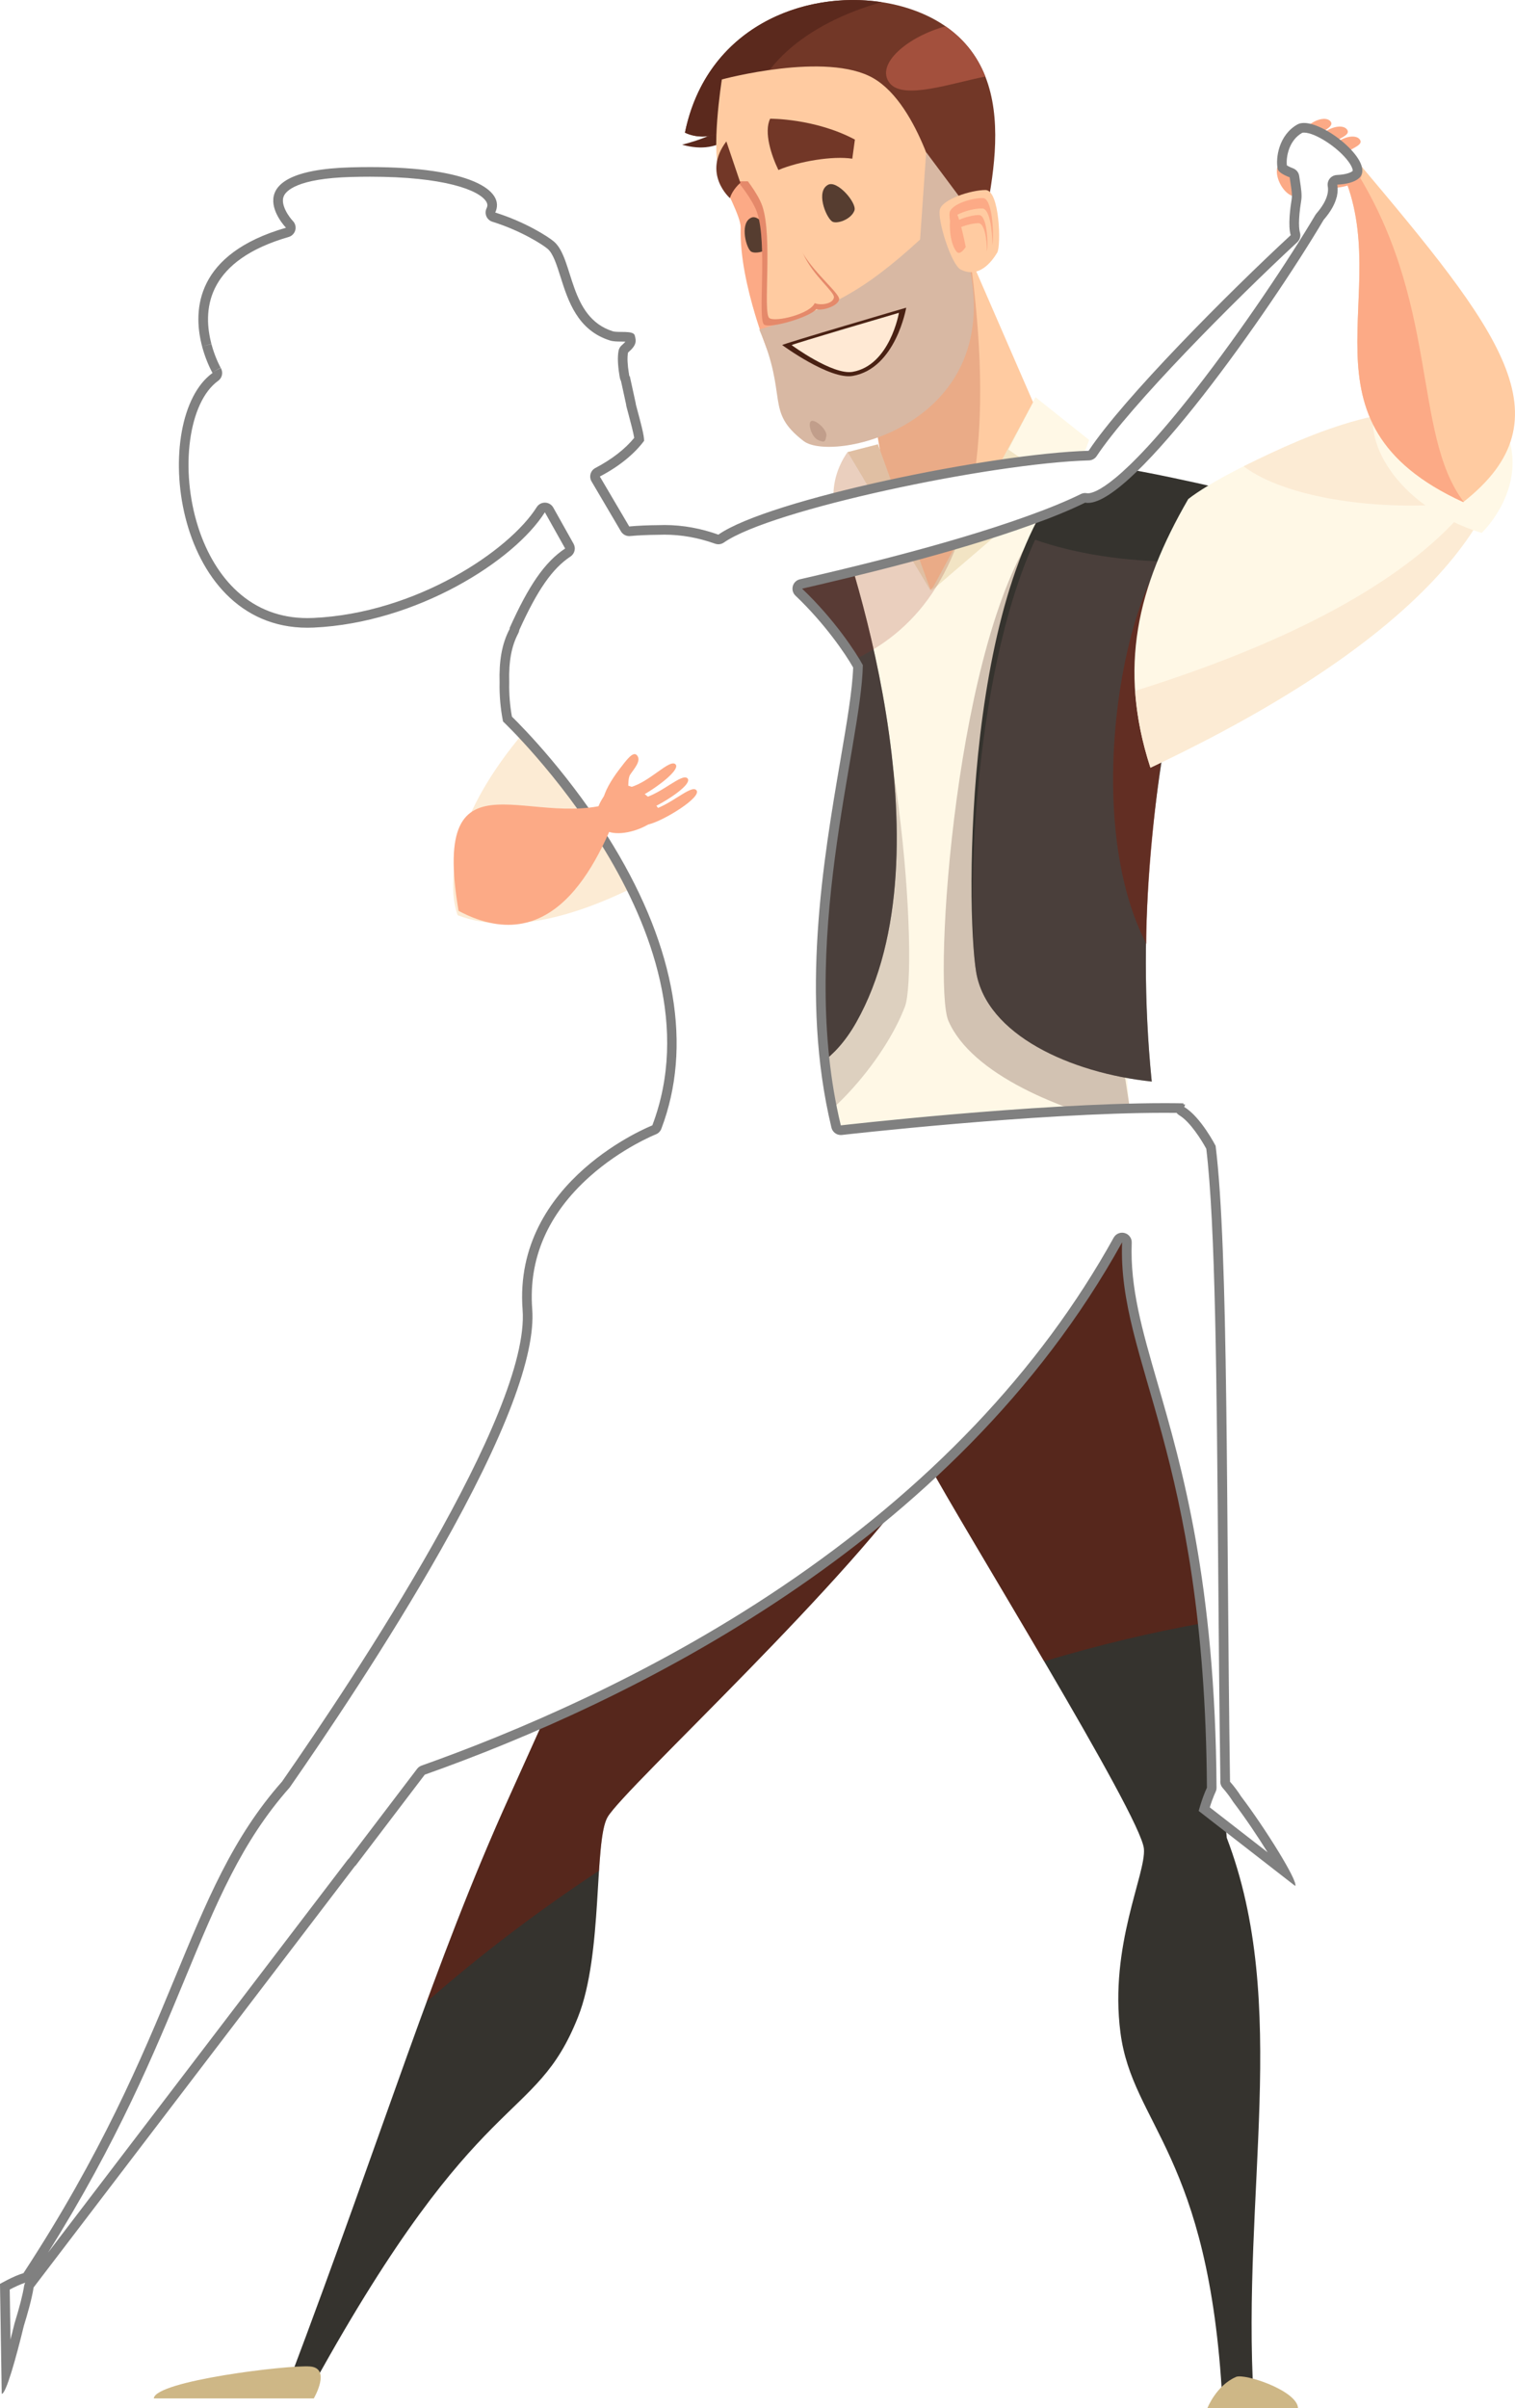 <?xml version="1.0" encoding="UTF-8"?>
<svg xmlns="http://www.w3.org/2000/svg" xmlns:xlink="http://www.w3.org/1999/xlink" viewBox="0 0 629.194 1000">
<defs>
    <style>
      .cls-1 {
        filter: url(#luminosity-noclip-7);
      }

      .cls-2 {
        fill: #fff;
      }

      .cls-3 {
        mask: url(#mask);
      }

      .cls-4 {
        mask: url(#mask-4);
      }

      .cls-5 {
        fill: #fcaa86;
      }

      .cls-6 {
        fill: #35332e;
      }

      .cls-7 {
        fill: #fcebd4;
      }

      .cls-8 {
        fill: #871600;
      }

      .cls-8, .cls-9, .cls-10, .cls-11, .cls-12, .cls-13, .cls-14, .cls-15, .cls-16, .cls-17, .cls-18, .cls-19 {
        mix-blend-mode: multiply;
      }

      .cls-8, .cls-9, .cls-10, .cls-13, .cls-16, .cls-17, .cls-19 {
        opacity: .4;
      }

      .cls-20 {
        filter: url(#luminosity-noclip-3);
      }

      .cls-21 {
        filter: url(#luminosity-noclip-5);
      }

      .cls-22 {
        isolation: isolate;
      }

      .cls-9 {
        fill: #932d1f;
      }

      .cls-10 {
        fill: url(#linear-gradient-2);
      }

      .cls-23 {
        filter: url(#luminosity-noclip-4);
      }

      .cls-11 {
        fill: url(#linear-gradient);
      }

      .cls-24 {
        mask: url(#mask-3);
      }

      .cls-12 {
        opacity: .3;
      }

      .cls-12, .cls-17 {
        fill: #8e7264;
      }

      .cls-25 {
        fill: #e5896a;
      }

      .cls-26 {
        fill: #a3503d;
      }

      .cls-27 {
        fill: gray;
      }

      .cls-13 {
        fill: #6b524e;
      }

      .cls-28 {
        filter: url(#luminosity-noclip-6);
      }

      .cls-29 {
        fill: #c19e8b;
      }

      .cls-30 {
        fill: #5b291d;
      }

      .cls-14 {
        opacity: .5;
      }

      .cls-31 {
        filter: url(#luminosity-noclip-2);
      }

      .cls-15 {
        fill: url(#linear-gradient-5);
      }

      .cls-16 {
        fill: url(#linear-gradient-4);
      }

      .cls-32 {
        fill: #492113;
      }

      .cls-33 {
        mask: url(#mask-2);
      }

      .cls-34 {
        fill: #563d30;
      }

      .cls-18 {
        fill: url(#linear-gradient-3);
      }

      .cls-35 {
        fill: #f2e4c4;
      }

      .cls-36 {
        fill: #723727;
      }

      .cls-19 {
        fill: url(#linear-gradient-6);
      }

      .cls-37 {
        fill: #fff8e6;
      }

      .cls-38 {
        fill: #ffe9d4;
      }

      .cls-39 {
        fill: #ceb786;
      }

      .cls-40 {
        mask: url(#mask-1);
      }

      .cls-41 {
        fill: #ffcba1;
      }

      .cls-42 {
        mask: url(#mask-5);
      }

      .cls-43 {
        fill: #d8b8a3;
      }
    </style>
    <filter id="luminosity-noclip-2" data-name="luminosity-noclip" x="290.915" y="168.434" width="232.796" height="356.886" color-interpolation-filters="sRGB" filterUnits="userSpaceOnUse">
      <feFlood flood-color="#fff" result="bg"/>
      <feBlend in="SourceGraphic" in2="bg"/>
    </filter>
    <filter id="luminosity-noclip-3" x="290.915" y="-8692" width="232.796" height="32766" color-interpolation-filters="sRGB" filterUnits="userSpaceOnUse">
      <feFlood flood-color="#fff" result="bg"/>
      <feBlend in="SourceGraphic" in2="bg"/>
    </filter>
    <mask id="mask-1" x="290.915" y="-8692" width="232.796" height="32766" maskUnits="userSpaceOnUse">
      <g class="cls-20"/>
    </mask>
    <linearGradient id="linear-gradient" x1="335.793" y1="218.155" x2="478.75" y2="478.798" gradientTransform="matrix(1, 0, 0, 1, 0, 0)" gradientUnits="userSpaceOnUse">
      <stop offset="0" stop-color="#000"/>
      <stop offset="1" stop-color="#fff"/>
    </linearGradient>
    <mask id="mask" x="290.915" y="168.434" width="232.796" height="356.886" maskUnits="userSpaceOnUse">
      <g class="cls-31">
        <g class="cls-40">
          <path class="cls-11" d="M310.23,525.255c13.838,1.453,163.561-22.228,163.561-22.228-20.222-154.658,5.191-198.372,49.92-295.963-48.961,7.337-118.94-38.631-118.94-38.631-13.056,13.876-92.508,55.913-113.856,71.668,0,0,44.728,139.782,19.315,285.154Z"/>
        </g>
      </g>
    </mask>
    <linearGradient id="linear-gradient-2" x1="335.793" y1="218.155" x2="478.75" y2="478.798" gradientTransform="matrix(1, 0, 0, 1, 0, 0)" gradientUnits="userSpaceOnUse">
      <stop offset="0" stop-color="#fff"/>
      <stop offset="1" stop-color="#9a3300"/>
    </linearGradient>
    <filter id="luminosity-noclip-4" x="119.813" y="499.565" width="403.572" height="497.172" color-interpolation-filters="sRGB" filterUnits="userSpaceOnUse">
      <feFlood flood-color="#fff" result="bg"/>
      <feBlend in="SourceGraphic" in2="bg"/>
    </filter>
    <filter id="luminosity-noclip-5" x="119.813" y="-8692" width="403.572" height="32766" color-interpolation-filters="sRGB" filterUnits="userSpaceOnUse">
      <feFlood flood-color="#fff" result="bg"/>
      <feBlend in="SourceGraphic" in2="bg"/>
    </filter>
    <mask id="mask-3" x="119.813" y="-8692" width="403.572" height="32766" maskUnits="userSpaceOnUse">
      <g class="cls-21"/>
    </mask>
    <linearGradient id="linear-gradient-3" x1="413.798" y1="982.403" x2="253.513" y2="656.057" xlink:href="#linear-gradient"/>
    <mask id="mask-2" x="119.813" y="499.565" width="403.572" height="497.172" maskUnits="userSpaceOnUse">
      <g class="cls-23">
        <g class="cls-24">
          <path class="cls-18" d="M507.66,996.737l13.004-.666c-5.084-85.53,15.249-163.807-11.183-232.936-8.667-103.245-25.873-215.338-35.375-263.57-61.667,9.208-98.049,14.176-163.538,18.576-28.258,68.376-59.082,139.725-98.945,227.715-31.338,69.162-51.508,136.897-91.81,243.608l10.482,.467c69.34-125.672,91.723-106.896,109.773-152.385,10.508-26.479,6.5-73.21,12.274-83.026,7.219-12.278,102.522-99.638,133.119-146.922,13.92,26.073,88.367,146.166,89.62,160.096,.936,10.432-14.441,40.248-9.749,76.35,5,38.435,36.824,50.361,42.329,152.692Z"/>
        </g>
      </g>
    </mask>
    <linearGradient id="linear-gradient-4" x1="413.798" y1="982.403" x2="253.513" y2="656.057" gradientTransform="matrix(1, 0, 0, 1, 0, 0)" gradientUnits="userSpaceOnUse">
      <stop offset="0" stop-color="#fff"/>
      <stop offset="1" stop-color="#431d00"/>
    </linearGradient>
    <filter id="luminosity-noclip-6" x="358.687" y="90.994" width="80.479" height="154.023" color-interpolation-filters="sRGB" filterUnits="userSpaceOnUse">
      <feFlood flood-color="#fff" result="bg"/>
      <feBlend in="SourceGraphic" in2="bg"/>
    </filter>
    <filter id="luminosity-noclip-7" x="358.687" y="-8692" width="80.479" height="32766" color-interpolation-filters="sRGB" filterUnits="userSpaceOnUse">
      <feFlood flood-color="#fff" result="bg"/>
      <feBlend in="SourceGraphic" in2="bg"/>
    </filter>
    <mask id="mask-5" x="358.687" y="-8692" width="80.479" height="32766" maskUnits="userSpaceOnUse">
      <g class="cls-1"/>
    </mask>
    <linearGradient id="linear-gradient-5" x1="436.675" y1="211.867" x2="352.926" y2="131.005" xlink:href="#linear-gradient"/>
    <mask id="mask-4" x="358.687" y="90.994" width="80.479" height="154.023" maskUnits="userSpaceOnUse">
      <g class="cls-28">
        <g class="cls-42">
          <polygon class="cls-15" points="358.687 147.429 366.819 194.865 386.474 245.017 439.166 190.293 396.02 90.994 358.687 147.429"/>
        </g>
      </g>
    </mask>
    <linearGradient id="linear-gradient-6" x1="436.675" y1="211.867" x2="352.926" y2="131.005" gradientTransform="matrix(1, 0, 0, 1, 0, 0)" gradientUnits="userSpaceOnUse">
      <stop offset="0" stop-color="#fff"/>
      <stop offset="1" stop-color="#9d0900"/>
    </linearGradient>
  </defs>
  <g class="cls-22">
    <g id="herr">
      <g>
        <path class="cls-30" d="M304.317,56.699c-6.547,4.587-12.78,5.683-21.045,3.385,0,0,18.384-4.345,19.108-10.61l1.937,7.225Z"/>
        <path class="cls-36" d="M405.766,111.389c1.085-21.118,22.479-74.296-11.913-99.637-30.864-22.742-97.47-14.621-109.383,43.319,0,0,11.913,6.499,21.659-6.497l99.637,62.815Z"/>
        <path class="cls-26" d="M369.483,34.495c5.654,7.236,26.15-.112,39.747-2.694-2.981-7.604-7.838-14.496-15.377-20.048-.384-.287-.8-.541-1.195-.813-15.438,4.175-29.364,15.633-23.174,23.555Z"/>
        <g>
          <path class="cls-30" d="M366.13,.898c-32.44-4.927-72.661,10.398-81.66,54.174,0,0,11.913,6.499,21.659-6.497l4.924,3.106c.788-22.491,23.099-41.793,55.077-50.783Z"/>
          <path class="cls-30" d="M403.986,110.262l1.78,1.127c.018-.348,.055-.73,.085-1.094-.625-.007-1.245-.018-1.864-.033Z"/>
        </g>
        <path class="cls-7" d="M325.936,322.246c-9.165,14.405-88.152,76.396-135.844,57.796,0,0-28.421-63.794,134.823-160.165l1.021,102.369Z"/>
        <path class="cls-37" d="M310.23,525.255c13.838,1.453,163.561-22.228,163.561-22.228-20.222-154.658,5.191-198.372,49.92-295.963-48.961,7.337-118.94-38.631-118.94-38.631-13.056,13.876-92.508,55.913-113.856,71.668,0,0,44.728,139.782,19.315,285.154Z"/>
        <g class="cls-3">
          <path class="cls-10" d="M310.23,525.255c13.838,1.453,163.561-22.228,163.561-22.228-20.222-154.658,5.191-198.372,49.92-295.963-48.961,7.337-118.94-38.631-118.94-38.631-13.056,13.876-92.508,55.913-113.856,71.668,0,0,44.728,139.782,19.315,285.154Z"/>
        </g>
        <path class="cls-17" d="M470.385,467.876c-29.602-6.497-66.993-21.778-76.532-44.039-6.497-15.162,2.888-161.003,38.266-206.489l38.266,250.529Z"/>
        <path class="cls-12" d="M314.689,478.709c26.33-6.499,52.628-38.39,61.115-60.647,5.779-15.162-1.745-143.682-33.214-189.167l-27.901,249.813Z"/>
        <path class="cls-6" d="M344.035,205.79c7.943,20.941,51.985,147.288,11.555,218.767-17.991,31.807-44.045,21.661-44.045,21.661l-24.547-209.377,57.037-31.05Z"/>
        <path class="cls-13" d="M351,226.026c-8.359,8.827-22.7,15.836-39.691,18.26-8.263,1.182-16.214,1.12-23.43,.074l23.666,201.856s26.054,10.146,44.045-21.661c33.261-58.805,9.362-154.692-4.589-198.53Z"/>
        <path class="cls-6" d="M478.328,449.113c-33.935-3.615-68.589-19.497-72.923-45.489-4.333-25.991-5.412-166.788,42.961-211.55,18.774,1.082,63.535,11.914,63.535,11.914,0,0-47.111,110.466-33.572,245.125Z"/>
        <path class="cls-13" d="M501.66,232.855c-4.092,.237-8.26,.374-12.501,.374-22.409,0-42.995-3.41-59.268-9.098-27.197,59.428-28.043,158.145-24.486,179.492,4.334,25.993,38.988,41.874,72.923,45.489-9.374-93.244,10.328-174.858,23.331-216.257Z"/>
        <path class="cls-8" d="M476.162,392.071c-.541-34.568,10.019-126.535,25.181-166.964-25.992-21.119-57.863,104.42-25.181,166.964Z"/>
        <path class="cls-37" d="M493.49,207.235c15.703-12.455,88.809-48.736,130.754-36.188,0,0,24.943,66.753-146.459,147.741-13.513-41.563-5.462-74.982,15.705-111.553Z"/>
        <path class="cls-7" d="M612.622,173.119c-30.806-9.212-66.772,5.832-96.109,20.512,12.567,9.646,38.958,16.31,69.572,16.31,11.817,0,22.971-1.019,32.99-2.791,10.267-22.447-6.454-34.032-6.454-34.032Z"/>
        <path class="cls-7" d="M471.45,286.874c.684,10.201,2.708,20.759,6.335,31.914,137.883-65.147,148.702-121.076,147.661-140.464-3.531,20.593-26.191,68.603-153.995,108.55Z"/>
        <path class="cls-6" d="M507.66,996.737l13.004-.666c-5.084-85.53,15.249-163.807-11.183-232.936-8.667-103.245-25.873-215.338-35.375-263.57-61.667,9.208-98.049,14.176-163.538,18.576-28.258,68.376-59.082,139.725-98.945,227.715-31.338,69.162-51.508,136.897-91.81,243.608l10.482,.467c69.34-125.672,91.723-106.896,109.773-152.385,10.508-26.479,6.5-73.21,12.274-83.026,7.219-12.278,102.522-99.638,133.119-146.922,13.92,26.073,88.367,146.166,89.62,160.096,.936,10.432-14.441,40.248-9.749,76.35,5,38.435,36.824,50.361,42.329,152.692Z"/>
        <g class="cls-33">
          <path class="cls-16" d="M507.66,996.737l13.004-.666c-5.084-85.53,15.249-163.807-11.183-232.936-8.667-103.245-25.873-215.338-35.375-263.57-61.667,9.208-98.049,14.176-163.538,18.576-28.258,68.376-59.082,139.725-98.945,227.715-31.338,69.162-51.508,136.897-91.81,243.608l10.482,.467c69.34-125.672,91.723-106.896,109.773-152.385,10.508-26.479,6.5-73.21,12.274-83.026,7.219-12.278,102.522-99.638,133.119-146.922,13.92,26.073,88.367,146.166,89.62,160.096,.936,10.432-14.441,40.248-9.749,76.35,5,38.435,36.824,50.361,42.329,152.692Z"/>
        </g>
        <path class="cls-8" d="M248.778,776.813c.678-10.424,1.483-18.765,3.563-22.293,7.219-12.278,102.522-99.638,133.119-146.922,6.803,12.745,28.069,47.958,48.181,82.256,22.584-6.769,44.877-12.093,66.661-15.977-8.722-72.998-19.42-139.911-26.196-174.312-61.667,9.208-98.049,14.176-163.538,18.576-28.258,68.376-59.082,139.725-98.945,227.715-12.602,27.81-23.398,55.427-34.421,85.407,21.764-19.092,45.706-37.368,71.576-54.45Z"/>
        <path class="cls-39" d="M128.788,982.673c-8.894-.73-64.442,5.968-64.91,13.259h66.443s7.355-12.534-1.533-13.259Z"/>
        <path class="cls-39" d="M513.346,987.002c3.583-1.556,25.443,5.706,25.743,12.998h-37.656s3.609-9.383,11.913-12.998Z"/>
        <polygon class="cls-41" points="358.687 147.429 366.819 194.865 386.474 245.017 439.166 190.293 396.02 90.994 358.687 147.429"/>
        <g class="cls-4">
          <polygon class="cls-19" points="358.687 147.429 366.819 194.865 386.474 245.017 439.166 190.293 396.02 90.994 358.687 147.429"/>
        </g>
        <polygon class="cls-35" points="386.634 245.502 351.978 187.74 364.612 184.493 386.634 245.502"/>
        <path class="cls-37" d="M351.978,187.74c-10.831,15.53-4.691,33.575,2.527,31.773,7.219-1.812,10.107-10.476,10.107-10.476l-12.634-21.297Z"/>
        <polygon class="cls-35" points="386.634 245.502 430.133 164.997 446.379 194.239 386.634 245.502"/>
        <path class="cls-37" d="M418.761,186.658s19.498,14.078,23.829,12.996c4.331-1.082,9.746-16.963,9.746-16.963l-22.203-17.693-11.372,21.66Z"/>
        <g class="cls-14">
          <path class="cls-9" d="M403.599,112.294l-44.135,39.674,5.968,34.793-.82-2.269-12.634,3.247h0c-4.398,6.306-5.968,13.005-5.831,18.65-.518,.3-1.033,.601-1.55,.904-.192-.526-.398-1.072-.561-1.505l-56.232,30.613,17.785,48.81c58.663-4.333,116.424-28.337,98.011-172.919Z"/>
        </g>
        <path class="cls-41" d="M340.14,181.049c15.743-3.792,89.05-12.337,50.673-98.233,0,0-8.603-38.986-28.04-50.304-19.437-11.318-62.976,.479-62.976,.479,0,0-4.918,30.85-.492,40.335,4.43,9.49,9.348,13.769,8.856,21.361-.492,7.581,1.966,50.292,31.978,86.363Z"/>
        <path class="cls-5" d="M298.727,71.951c16.741,3.7,28.884,30.235,38.63,71.386l-17.148,5.824s-13.303-31.013-12.59-54.561c.134-4.467-6.474-16.244-8.891-22.649Z"/>
        <path class="cls-34" d="M311.655,104.243c1.355,1.46,7.248,.443,8.967-2.888,1.364-2.64-4.726-12.405-8.429-11.033-4.866,1.809-2.682,11.615-.538,13.921Z"/>
        <path class="cls-43" d="M315.334,136.838c12.183,28.159,2.167,33.845,18.41,46.302,12.218,9.364,85.38-6.951,68.051-75.905l-2.888-24.908-14.26-19.132-2.527,36.28c-24.105,22.079-38.086,28.971-66.786,37.363Z"/>
        <path class="cls-41" d="M398.998,111.932c7.582,3.788,12.864-3.211,15.162-7.04,1.623-2.706,1.082-25.994-4.871-25.994s-17.872,3.793-18.954,8.122c-1.082,4.334,4.758,22.958,8.664,24.912Z"/>
        <path class="cls-37" d="M571.758,168.381c-6.404,12.489,6.791,41.449,43.571,52.934,0,0,38.365-35.951-17.488-71.902l-26.083,18.969Z"/>
        <path class="cls-41" d="M557.388,71.317s2.1-3.13,6.497-4.06c58.933,69.93,88.268,106.403,43.813,141.232-72.685-33.237-27.68-86.896-50.31-137.171Z"/>
        <path class="cls-5" d="M561.323,68.147c-2.644,1.282-3.935,3.17-3.935,3.17,22.63,50.275-22.375,103.934,50.31,137.171,.061-.038,.116-.086,.175-.127-21.633-28.607-9.569-83.482-46.549-140.215Z"/>
        <path class="cls-25" d="M306.312,75.287s6.186,7.337,8.12,12.996c4.421,12.953,.09,44.63,2.931,46.523,2.641,1.761,19.358-3.247,21.662-6.495,2.03,.945,8.905-1.067,9.476-3.925,.457-2.288-9.525-10.232-14.757-18.684-8.719-14.087-14.801-30.416-14.801-30.416h-12.631Z"/>
        <path class="cls-41" d="M308.479,72.578s6.186,7.335,8.12,12.996c4.421,12.956,.09,44.633,2.932,46.528,2.641,1.76,16.921-1.761,18.817-6.228,2.03,.949,7.417,.56,7.987-2.302,.46-2.283-8.693-9.052-12.724-18.138-6.364-14.35-12.501-32.855-12.501-32.855h-12.631Z"/>
        <path class="cls-36" d="M303.151,82.282s-11.642-10.153-1.489-23.554l5.82,17.193s-3.249,2.706-4.331,6.361Z"/>
        <path class="cls-36" d="M323.277,70.597c-2.888-5.956-6.137-15.702-3.429-21.3,0,0,18.591-.182,35.198,8.663l-1.082,7.94c-8.123-1.259-22.203,1.086-30.687,4.697Z"/>
        <path class="cls-34" d="M345.477,91.894c1.716,1.371,8.019-.634,9.385-4.508,1.085-3.073-7.117-12.714-10.965-10.653-5.055,2.706-1.128,12.998,1.579,15.162Z"/>
        <path class="cls-32" d="M324.865,143.289c.227-.522,51.494-15.525,51.494-15.525,0,0-4.304,25.204-22.226,28.337-9.569,1.675-29.267-12.812-29.267-12.812Z"/>
        <path class="cls-38" d="M328.791,143.322c.198-.449,44.54-13.424,44.54-13.424,0,0-3.728,21.794-19.222,24.508-8.28,1.446-25.318-11.084-25.318-11.084Z"/>
        <path class="cls-29" d="M339.806,182.75c-3.042-1.345-4.732-8.004-2.478-8.004s6.311,4.111,5.86,6.272c-.451,2.162-.451,3.029-3.382,1.732Z"/>
        <path class="cls-5" d="M408.011,86.572c3.016,.118,4.13,9.029,4.139,15.191,.721-4.697-.012-19.361-3.889-19.514-4.348-.173-13.05,2.488-13.844,5.898-.169,.737-.093,2.02,.14,3.577,1.771-3.037,9.435-5.312,13.454-5.152Z"/>
        <path class="cls-5" d="M406.362,92.681c2.571,0,3.519,6.954,3.528,11.788,.614-3.707-.012-15.184-3.316-15.184-3.708,0-11.131,2.357-11.805,5.056-.143,.582-.082,1.589,.119,2.798,1.509-2.434,8.042-4.458,11.474-4.458Z"/>
        <path class="cls-5" d="M397.285,104.528c1.492,1.809,3.789-1.979,3.789-1.979,0,0-3.249-17.152-5.235-15.163-1.986,1.981-1.983,12.99,1.446,17.142Z"/>
        <path class="cls-5" d="M547.083,56.373c3.406-2.561,6.957-4.018,5.546-5.894-1.419-1.888-5.331-1.328-8.743,1.245-3.403,2.57-5.017,6.173-3.598,8.052,1.416,1.888,3.382-.833,6.794-3.403Z"/>
        <path class="cls-5" d="M553.502,59.336c3.615-2.266,7.28-3.407,6.026-5.405-1.251-1.998-5.197-1.768-8.812,.505-3.612,2.273-5.52,5.724-4.27,7.717,1.256,1.995,3.443-.544,7.056-2.817Z"/>
        <path class="cls-5" d="M558.804,63.469c3.618-2.271,7.277-3.415,6.026-5.404-1.251-1.998-5.197-1.773-8.813,.503-3.609,2.266-5.517,5.724-4.272,7.714,1.256,1.998,3.446-.541,7.059-2.814Z"/>
        <path class="cls-5" d="M539.251,72.44c-1.94-3.795-5.209-6.004-7.306-4.93-2.103,1.075-2.231,5.011-.291,8.808,1.94,3.8,5.209,6.009,7.312,4.934,2.094-1.076,2.222-5.02,.285-8.813Z"/>
        <path class="cls-5" d="M564.54,74.524c6.407-6.109-18.221-25.349-25.937-21.008-7.71,4.341-8.699,15.102-6.855,19.414,2.347,5.485,26.214,7.866,32.793,1.594Z"/>
      </g>
    </g>
    <g id="dame_silh" data-name="dame silh">
      <g>
        <path class="cls-2" d="M2.019,949.543c1.748-.955,5.418-2.863,8.291-3.706,.457-.134,.851-.426,1.111-.824,33.203-50.77,50.01-91.395,63.515-124.037,13.222-31.958,23.665-57.199,43.703-79.863,.051-.059,.099-.119,.144-.184,31.229-44.9,103.513-153.997,100.256-197.183-3.913-51.809,52.045-74.354,52.61-74.575,.526-.206,.94-.625,1.14-1.152,12.697-33.435,5.875-73.453-19.728-115.73-17.719-29.26-38.902-50.397-42.308-53.714-.947-5.025-1.373-10.111-1.266-15.127-.247-9.152,.984-15.732,3.993-21.432,.152-.288,.231-.608,.231-.932,7.781-17.242,14.204-26.431,22.109-31.655,.875-.578,1.154-1.732,.642-2.646l-8.427-15.039c-.345-.615-.987-1.003-1.692-1.022h-.052c-.685,0-1.324,.351-1.691,.932-11.612,18.398-50.877,44.951-94.397,46.95-.851,.04-1.688,.059-2.518,.059-31.299,0-43.466-27.306-47.245-39.045-8.027-24.943-3.905-53.847,9.002-63.115,.839-.603,1.082-1.746,.558-2.637l-.353-.649-.538-1.069-.427-.913-.488-1.113-.258-.619-.238-.594-.3-.78-.255-.697s-.274-.786-.276-.792l-.258-.778c-.078-.244-.261-.838-.261-.838-.075-.246-.25-.849-.25-.849-.075-.264-.148-.532-.221-.804-.092-.351-.166-.638-.237-.929-3.766-15.448-.974-35.935,33.685-45.957,.675-.195,1.197-.73,1.377-1.409s-.009-1.402-.499-1.906c-.063-.065-6.51-6.836-4.236-12.4,1.598-3.909,8.094-8.693,29.965-9.285,2.642-.071,5.25-.107,7.751-.107,39.733,0,48.244,8.583,49.905,11.214,.982,1.555,1.072,3.126,.275,4.803-.249,.523-.259,1.129-.026,1.661,.232,.531,.684,.936,1.237,1.108,12.257,3.818,21.693,9.927,23.743,11.721,2.651,2.319,4.212,7.247,5.864,12.465,2.99,9.444,6.711,21.197,19.225,25.121,1.098,.344,2.568,.353,4.125,.363,1.08,.006,3.009,.018,3.736,.277,.436,1.693,.449,2.467-2.25,4.781-.349,.3-.584,.711-.666,1.164-.402,2.237-.297,5.232,.323,9.158,.012,.072,.027,.144,.046,.213,0,0,.019,.188,.027,.24,.05,.303,.103,.609,.158,.917,.056,.313,.185,.605,.372,.853l2.241,10.254c-.005,.175,.014,.351,.06,.524l.903,3.411c1.185,4.447,2.309,8.671,2.494,10.786-3.962,5.114-9.922,9.838-17.285,13.692-.485,.254-.845,.696-.996,1.223-.15,.526-.078,1.092,.2,1.564l12.206,20.74c.362,.614,1.02,.985,1.723,.985,.062,0,.125-.003,.189-.009,3.427-.324,7.328-.5,11.924-.539,.881-.034,1.695-.05,2.504-.05,7.217,0,14.528,1.303,21.73,3.875,.219,.078,.446,.116,.672,.116,.405,0,.807-.123,1.147-.362,19.796-13.857,111.711-33.299,152.685-34.463,.65-.019,1.252-.353,1.611-.896,14.663-22.147,59.066-66.442,83.61-89.16,.558-.516,.774-1.303,.561-2.032-.758-2.578-.589-7.601,.476-14.143,.325-1.987-.087-4.648-.523-7.466-.109-.703-.22-1.417-.319-2.126-.102-.722-.587-1.331-1.269-1.591-2.588-.986-3.553-1.814-3.744-2.095-.669-3.505,.22-12.307,7.235-16.25,.426-.24,1.006-.361,1.728-.361,6.583,0,19.244,9.217,21.852,15.907,.931,2.387,.04,3.206-.296,3.514-1.33,1.223-4.108,2.002-7.824,2.194-.571,.03-1.104,.303-1.46,.751-.357,.448-.505,1.027-.406,1.591,.223,1.278,.179,2.629-.132,4.018-.007,.032-.013,.063-.019,.095-.017,.05-.03,.1-.043,.151-.667,2.723-2.346,5.646-4.991,8.689-.078,.091-.149,.188-.21,.292-27.524,46.408-79.913,116.571-96.156,116.571-.281,0-.548-.024-.794-.071-.125-.024-.252-.036-.378-.036-.304,0-.606,.069-.882,.205-6.075,2.985-13.642,6.101-22.489,9.261-33.976,12.297-79.23,22.745-94.102,26.179l-.527,.114c-.721,.161-1.295,.706-1.492,1.418s.015,1.475,.55,1.984c12.636,12.01,21.445,25.111,24.599,30.797-.246,9.542-2.601,23.304-5.318,39.194-7.076,41.37-16.768,98.027-3.768,151.9,.219,.906,1.03,1.531,1.942,1.531,.076,0,.153-.004,.23-.013,.801-.092,80.737-9.207,134.185-9.207,2.145,0,4.242,.015,6.255,.044,.121,.513,.443,.975,.926,1.262,5.722,3.4,11.141,13.182,12.13,15.033,3.867,31.781,4.385,96.768,4.983,171.974,.234,29.395,.477,59.788,.928,91.14-.073,.556,.076,1.136,.466,1.576,1.604,1.814,3.217,3.955,4.423,5.875,.031,.05,.065,.099,.101,.146,7.258,9.551,15.552,22.529,19.636,30.01l-33.345-25.911c.523-1.787,1.589-5.163,2.939-8.06,.125-.269,.189-.562,.188-.858-.526-84.931-14.331-132.594-24.411-167.396-6.449-22.27-11.544-39.859-10.814-58.975,.036-.925-.568-1.754-1.461-2.003-.178-.05-.358-.073-.537-.073-.713,0-1.391,.383-1.749,1.03-30.759,55.517-77.487,104.617-138.887,145.938-54.894,36.943-111.677,60.742-149.646,74.202-.367,.13-.688,.364-.923,.674l-28.487,37.457c-.159,.112-.301,.244-.411,.389L12.369,948.636c-.204,.268-.337,.582-.387,.914-.678,4.491-2.538,10.972-3.979,15.617-.012,.04-.024,.081-.034,.122-2.122,8.758-3.959,15.393-5.389,19.921l-.561-35.667Z"/>
        <path class="cls-27" d="M541.54,55.063c4.667,0,14.14,6.147,18.43,11.959,1.779,2.41,1.889,3.726,1.829,3.928,0,0-.014,.021-.057,.061-.36,.33-1.896,1.427-6.575,1.669-1.144,.059-2.207,.606-2.921,1.501-.714,.896-1.01,2.055-.812,3.183,.178,1.017,.14,2.106-.112,3.236l-.008,.039c-.016,.056-.031,.112-.045,.168-.59,2.41-2.123,5.053-4.557,7.853-.158,.182-.299,.377-.421,.584-10.811,18.229-30.469,47.813-50.013,72.813-31.031,39.693-41.847,42.778-44.423,42.778-.154,0-.294-.012-.416-.035-.25-.048-.503-.072-.755-.072-.608,0-1.212,.139-1.764,.41-6.007,2.951-13.503,6.037-22.296,9.178-33.852,12.253-79.02,22.681-93.861,26.107l-.23,.05-.285,.061c-1.442,.322-2.59,1.412-2.984,2.836-.395,1.424,.028,2.949,1.099,3.967,12.125,11.525,20.658,24.034,23.961,29.843-.316,9.377-2.621,22.85-5.274,38.361-7.106,41.541-16.838,98.434-3.74,152.707,.437,1.813,2.059,3.062,3.885,3.062,.152,0,.306-.009,.46-.026,.8-.092,80.629-9.194,133.959-9.194,1.714,0,3.397,.009,5.031,.028,.301,.391,.679,.732,1.126,.997,4.522,2.687,9.34,10.447,11.211,13.918,3.813,31.797,4.329,96.52,4.925,171.374,.234,29.313,.475,59.617,.924,90.879-.141,1.106,.18,2.262,.972,3.158,1.534,1.733,3.074,3.779,4.226,5.612,.063,.1,.13,.198,.202,.292,4.962,6.531,10.136,14.258,14.2,20.806l-24.004-18.653c.564-1.802,1.419-4.291,2.439-6.479,.25-.537,.378-1.123,.375-1.715-.528-85.209-14.377-133.027-24.49-167.942-6.399-22.096-11.454-39.549-10.737-58.341,.071-1.851-1.138-3.508-2.922-4.005-.357-.1-.718-.148-1.075-.148-1.426,0-2.781,.766-3.499,2.062-30.604,55.237-77.119,104.105-138.253,145.247-54.721,36.826-111.338,60.555-149.198,73.976-.734,.26-1.376,.729-1.847,1.349l-28.31,37.224c-.216,.184-.413,.391-.587,.619L19.967,935.378c28.818-45.96,44.245-83.249,56.817-113.638,13.15-31.785,23.536-56.89,43.353-79.304,.103-.116,.199-.238,.287-.365,13.944-20.048,40.635-59.514,62.723-98.581,26.591-47.031,39.338-80.64,37.886-99.894-1.583-20.958,6.458-39.478,23.898-55.046,13.286-11.859,27.311-17.462,27.448-17.516,1.051-.412,1.879-1.249,2.28-2.304,12.923-34.031,6.046-74.653-19.887-117.476-17.397-28.727-37.544-49.147-42.168-53.671-.841-4.685-1.216-9.42-1.117-14.092,.001-.065,.001-.129,0-.194-.237-8.693,.924-14.968,3.763-20.348,.225-.427,.37-.889,.43-1.363,7.546-16.661,13.729-25.522,21.244-30.488,1.748-1.155,2.309-3.464,1.284-5.293l-8.427-15.039c-.689-1.23-1.975-2.006-3.385-2.043-.035,0-.07-.001-.105-.001-1.37,0-2.648,.702-3.382,1.865-11.379,18.028-49.958,44.051-92.799,46.02-.812,.037-1.628,.056-2.425,.056-11.241,0-21.019-3.697-29.061-10.988-7.108-6.444-12.738-15.667-16.279-26.67-7.786-24.192-4.001-52.07,8.265-60.878,1.672-1.2,2.155-3.482,1.123-5.262l-.054-.096-3.52,1.901,3.477-1.979-.062-.115-.042-.078-.068-.129-.045-.085-.095-.184-.023-.044-.026-.05-.091-.179-.023-.045-.025-.05-.026-.052-.121-.245-.033-.067-.035-.073-.134-.282-.023-.049-.043-.091-.166-.358-.053-.115-.165-.369-.062-.141-.175-.404-.065-.152-.179-.43-.025-.06-.044-.108c-.062-.153-.125-.31-.198-.494l-.055-.139c-.065-.165-.13-.334-.197-.513l-.059-.156c-.067-.179-.134-.361-.203-.552l-.054-.151c-.069-.191-.137-.386-.205-.584l-.051-.15c-.07-.208-.141-.418-.206-.62l-.017-.052-.029-.089c-.072-.223-.143-.448-.212-.674l-.017-.055-.019-.063c-.072-.237-.143-.477-.222-.753l-.018-.064c-.072-.253-.142-.508-.211-.769l-3.866,1.026,3.849-1.092c-.072-.272-.142-.548-.203-.795l-.014-.056c-3.553-14.572-.833-33.954,32.303-43.535,1.345-.389,2.384-1.457,2.747-2.809s-.011-2.8-.98-3.811c-1.46-1.524-5.298-6.681-3.825-10.266,.908-2.212,5.472-7.422,28.164-8.035,2.623-.071,5.212-.107,7.697-.107,30.794,0,45.219,5.54,48.216,10.283,.619,.979,.665,1.813,.159,2.876-.498,1.047-.517,2.259-.052,3.321,.465,1.062,1.368,1.871,2.475,2.215,11.95,3.723,21.056,9.598,23.021,11.317,2.23,1.95,3.708,6.619,5.273,11.563,3.13,9.886,7.026,22.19,20.534,26.426,1.383,.433,2.999,.443,4.709,.453,.479,.003,1.117,.007,1.702,.03-.245,.319-.694,.814-1.506,1.511-.699,.6-1.17,1.422-1.333,2.328-.443,2.461-.339,5.674,.317,9.824,.012,.076,.026,.151,.043,.226,.008,.081,.019,.163,.033,.244,.051,.311,.106,.624,.162,.94,.081,.456,.239,.888,.463,1.28l2.117,9.687c.013,.274,.055,.548,.126,.818,.177,.675,.353,1.342,.528,2.002,.008,.03,.016,.06,.025,.09,.007,.029,.014,.058,.022,.087l.329,1.237c.95,3.566,2.003,7.52,2.343,9.686-3.783,4.645-9.326,8.949-16.128,12.51-.97,.508-1.69,1.392-1.991,2.445-.301,1.053-.157,2.184,.399,3.128l12.206,20.74c.723,1.229,2.039,1.971,3.446,1.971,.125,0,.251-.006,.377-.018,3.372-.319,7.216-.492,11.753-.53,.042,0,.085-.001,.127-.003,.782-.031,1.577-.047,2.362-.047,6.986,0,14.07,1.264,21.056,3.758,.437,.156,.892,.233,1.344,.233,.81,0,1.613-.246,2.294-.723,19.579-13.706,110.848-32.945,151.595-34.103,1.301-.037,2.503-.705,3.222-1.79,13.79-20.828,57.013-64.464,83.301-88.797,1.115-1.032,1.549-2.606,1.12-4.064-.314-1.069-.892-4.502,.531-13.254,.377-2.302-.059-5.115-.52-8.092-.108-.696-.217-1.401-.316-2.103-.203-1.444-1.175-2.663-2.537-3.182-1.431-.545-2.207-.988-2.588-1.245-.401-3.611,.943-10.451,6.351-13.491,.052-.028,.287-.102,.743-.102M10.479,947.877c-.24,.424-.401,.889-.475,1.374-.515,3.411-1.904,8.853-3.912,15.323-.025,.081-.047,.162-.067,.244-.585,2.415-1.139,4.633-1.661,6.664l-.326-20.753c1.851-.968,4.396-2.195,6.441-2.852M541.54,51.063c-1.039,0-1.957,.195-2.708,.618-7.722,4.341-9.126,13.883-8.199,18.471,.24,1.181,2.157,2.412,4.976,3.486,.476,3.391,1.198,6.868,.85,8.992-.573,3.523-1.615,10.969-.421,15.029-25.733,23.819-69.529,67.789-83.919,89.524-40.081,1.139-132.87,20.189-153.775,34.824-7.025-2.508-14.517-3.991-22.4-3.991-.837,0-1.677,.017-2.523,.051-4.294,.036-8.315,.19-12.096,.548l-12.206-20.74c8.302-4.347,14.458-9.539,18.384-14.825,.037-2.255-1.367-7.344-2.917-13.179h.026c-.027-.061-.047-.116-.073-.176-.174-.655-.349-1.318-.524-1.988h.056l-2.525-11.551-.169,.078c-.053-.299-.105-.596-.153-.891-.013-.155-.028-.297-.041-.455l-.03,.013c-.525-3.32-.726-6.296-.331-8.492,3.79-3.25,3.391-4.882,2.798-7.131-.582-2.206-6.855-1.009-9.112-1.716-18.41-5.773-16.162-30.005-24.37-37.183-2.339-2.046-12.027-8.25-24.465-12.125,4.361-9.172-10.485-18.875-51.988-18.876-2.506,0-5.103,.035-7.805,.108-50.153,1.356-27.109,25.078-27.109,25.078-37.532,10.853-38.553,34.073-35.078,48.326l.006,.027c.074,.304,.15,.603,.228,.898l.019,.071c.075,.283,.151,.56,.229,.835l.029,.104c.076,.265,.153,.525,.231,.783l.037,.122c.076,.249,.153,.493,.231,.734l.045,.139c.075,.232,.151,.459,.227,.683,.018,.054,.037,.108,.055,.161,.074,.215,.148,.426,.222,.633,.02,.056,.04,.112,.06,.168,.073,.202,.146,.4,.219,.594,.022,.058,.043,.115,.065,.172,.071,.187,.141,.37,.211,.549,.023,.06,.047,.119,.07,.178,.069,.173,.136,.342,.204,.507,.024,.06,.049,.119,.073,.178,.066,.16,.132,.317,.196,.469,.024,.057,.048,.112,.071,.167,.064,.15,.127,.296,.19,.438,.024,.054,.047,.106,.07,.159,.061,.136,.12,.27,.179,.398,.024,.054,.048,.106,.072,.158,.056,.121,.111,.24,.164,.354,.025,.053,.048,.102,.073,.154,.051,.107,.101,.213,.149,.312,.024,.05,.047,.097,.071,.146,.046,.095,.092,.188,.135,.276l.059,.117c.044,.087,.087,.173,.127,.251,.019,.038,.037,.071,.055,.107,.036,.07,.073,.141,.105,.204l.057,.108c.029,.054,.057,.109,.083,.156l.04,.074,.073,.134,.033,.06,.047,.085c.045,.081,.07,.123,.07,.123-26.036,18.695-17.218,105.785,39.409,105.785,.86,0,1.728-.02,2.609-.061,42.789-1.966,83.283-27.736,95.997-47.88l8.427,15.039c-8.509,5.623-15.19,15.48-23.046,32.983,.011,.116,.028,.224,.04,.339-3.373,6.392-4.464,13.506-4.223,22.324-.115,5.391,.367,10.819,1.421,16.17,0,0,92.508,87.423,62.01,167.734,0,0-57.945,22.706-53.876,76.588,3.221,42.718-69.597,152.317-99.904,195.89-41.351,46.769-42.496,104.899-107.394,204.131C5.566,945.144,0,948.38,0,948.38l.718,45.662h.016c1.766,0,5.93-14.872,9.178-28.283,1.413-4.553,3.343-11.251,4.047-15.911l133.543-175.074c.049-.013,.097-.028,.147-.041l28.753-37.807c83.919-29.749,219.795-95.039,289.613-221.055-1.896,49.679,34.361,87.394,35.224,226.46-2.036,4.366-3.416,9.659-3.416,9.659l40.069,31.136c1.47-1.615-12.552-24.135-22.479-37.199-1.307-2.08-2.978-4.282-4.618-6.135l.039-.039c-1.643-113.936-.558-220.072-5.974-263.934,0,0-6.168-12.056-13.049-16.145,.138-.324,.268-.644,.409-.97-.273-.081-.545-.151-.816-.214,.038-.111,.078-.22,.115-.332-2.562-.048-5.203-.071-7.908-.071-54.185,0-134.416,9.22-134.416,9.22-18.157-75.241,8.554-157.552,9.153-191.115-2.73-5.067-11.671-18.867-25.232-31.756,.182-.04,.36-.075,.542-.117,20.003-4.618,62.049-14.562,94.324-26.244,8.41-3.004,16.166-6.139,22.699-9.349,.373,.072,.765,.107,1.172,.107,19.234,0,75.006-78.988,97.876-117.55,3.04-3.497,4.726-6.677,5.423-9.526,.055-.101,.115-.21,.169-.31-.024,0-.067,.019-.097,.025,.385-1.725,.407-3.325,.149-4.798,3.883-.201,7.224-1.018,9.075-2.719,6.72-6.177-13.28-22.893-22.909-22.893h0Z"/>
      </g>
    </g>
    <g id="herr-overlay">
      <path class="cls-5" d="M258.478,331.781c-8.664,23.288-27.077,68.231-68.031,46.452-12.114-71.359,32.292-30.745,68.031-46.452Z"/>
      <g>
        <path class="cls-5" d="M273.38,335.598c-7.943-10.809-17.512-10.89-19.652-8.581-4.383,4.738-6.494,9.468-5.846,12.871,2.531,13.197,29.91,1.716,25.498-4.29Z"/>
        <path class="cls-5" d="M270.015,336.536c8.161-1.761,16.901-10.847,19.178-8.438,2.627,2.785-13.44,12.653-19.608,14.176-6.16,1.521,.43-5.738,.43-5.738Z"/>
        <path class="cls-5" d="M266.351,331.654c8.161-1.761,16.904-10.847,19.175-8.433,2.629,2.78-13.437,12.647-19.6,14.171-6.169,1.517,.425-5.738,.425-5.738Z"/>
        <path class="cls-5" d="M261.863,326.876c8.047-2.228,16.247-11.802,18.657-9.526,2.78,2.628-12.686,13.401-18.753,15.279-6.061,1.869,.096-5.753,.096-5.753Z"/>
        <path class="cls-5" d="M250.517,332.248c.297-3.225,3.412-8.464,6.474-12.486,3.217-4.226,5.89-7.933,7.513-6.171,2.085,2.261-1.291,5.779-2.789,8.081-1.891,2.891,1.219,11.166-5.465,11.558-3.697,.219-5.732-.982-5.732-.982Z"/>
      </g>
    </g>
  </g>
</svg>